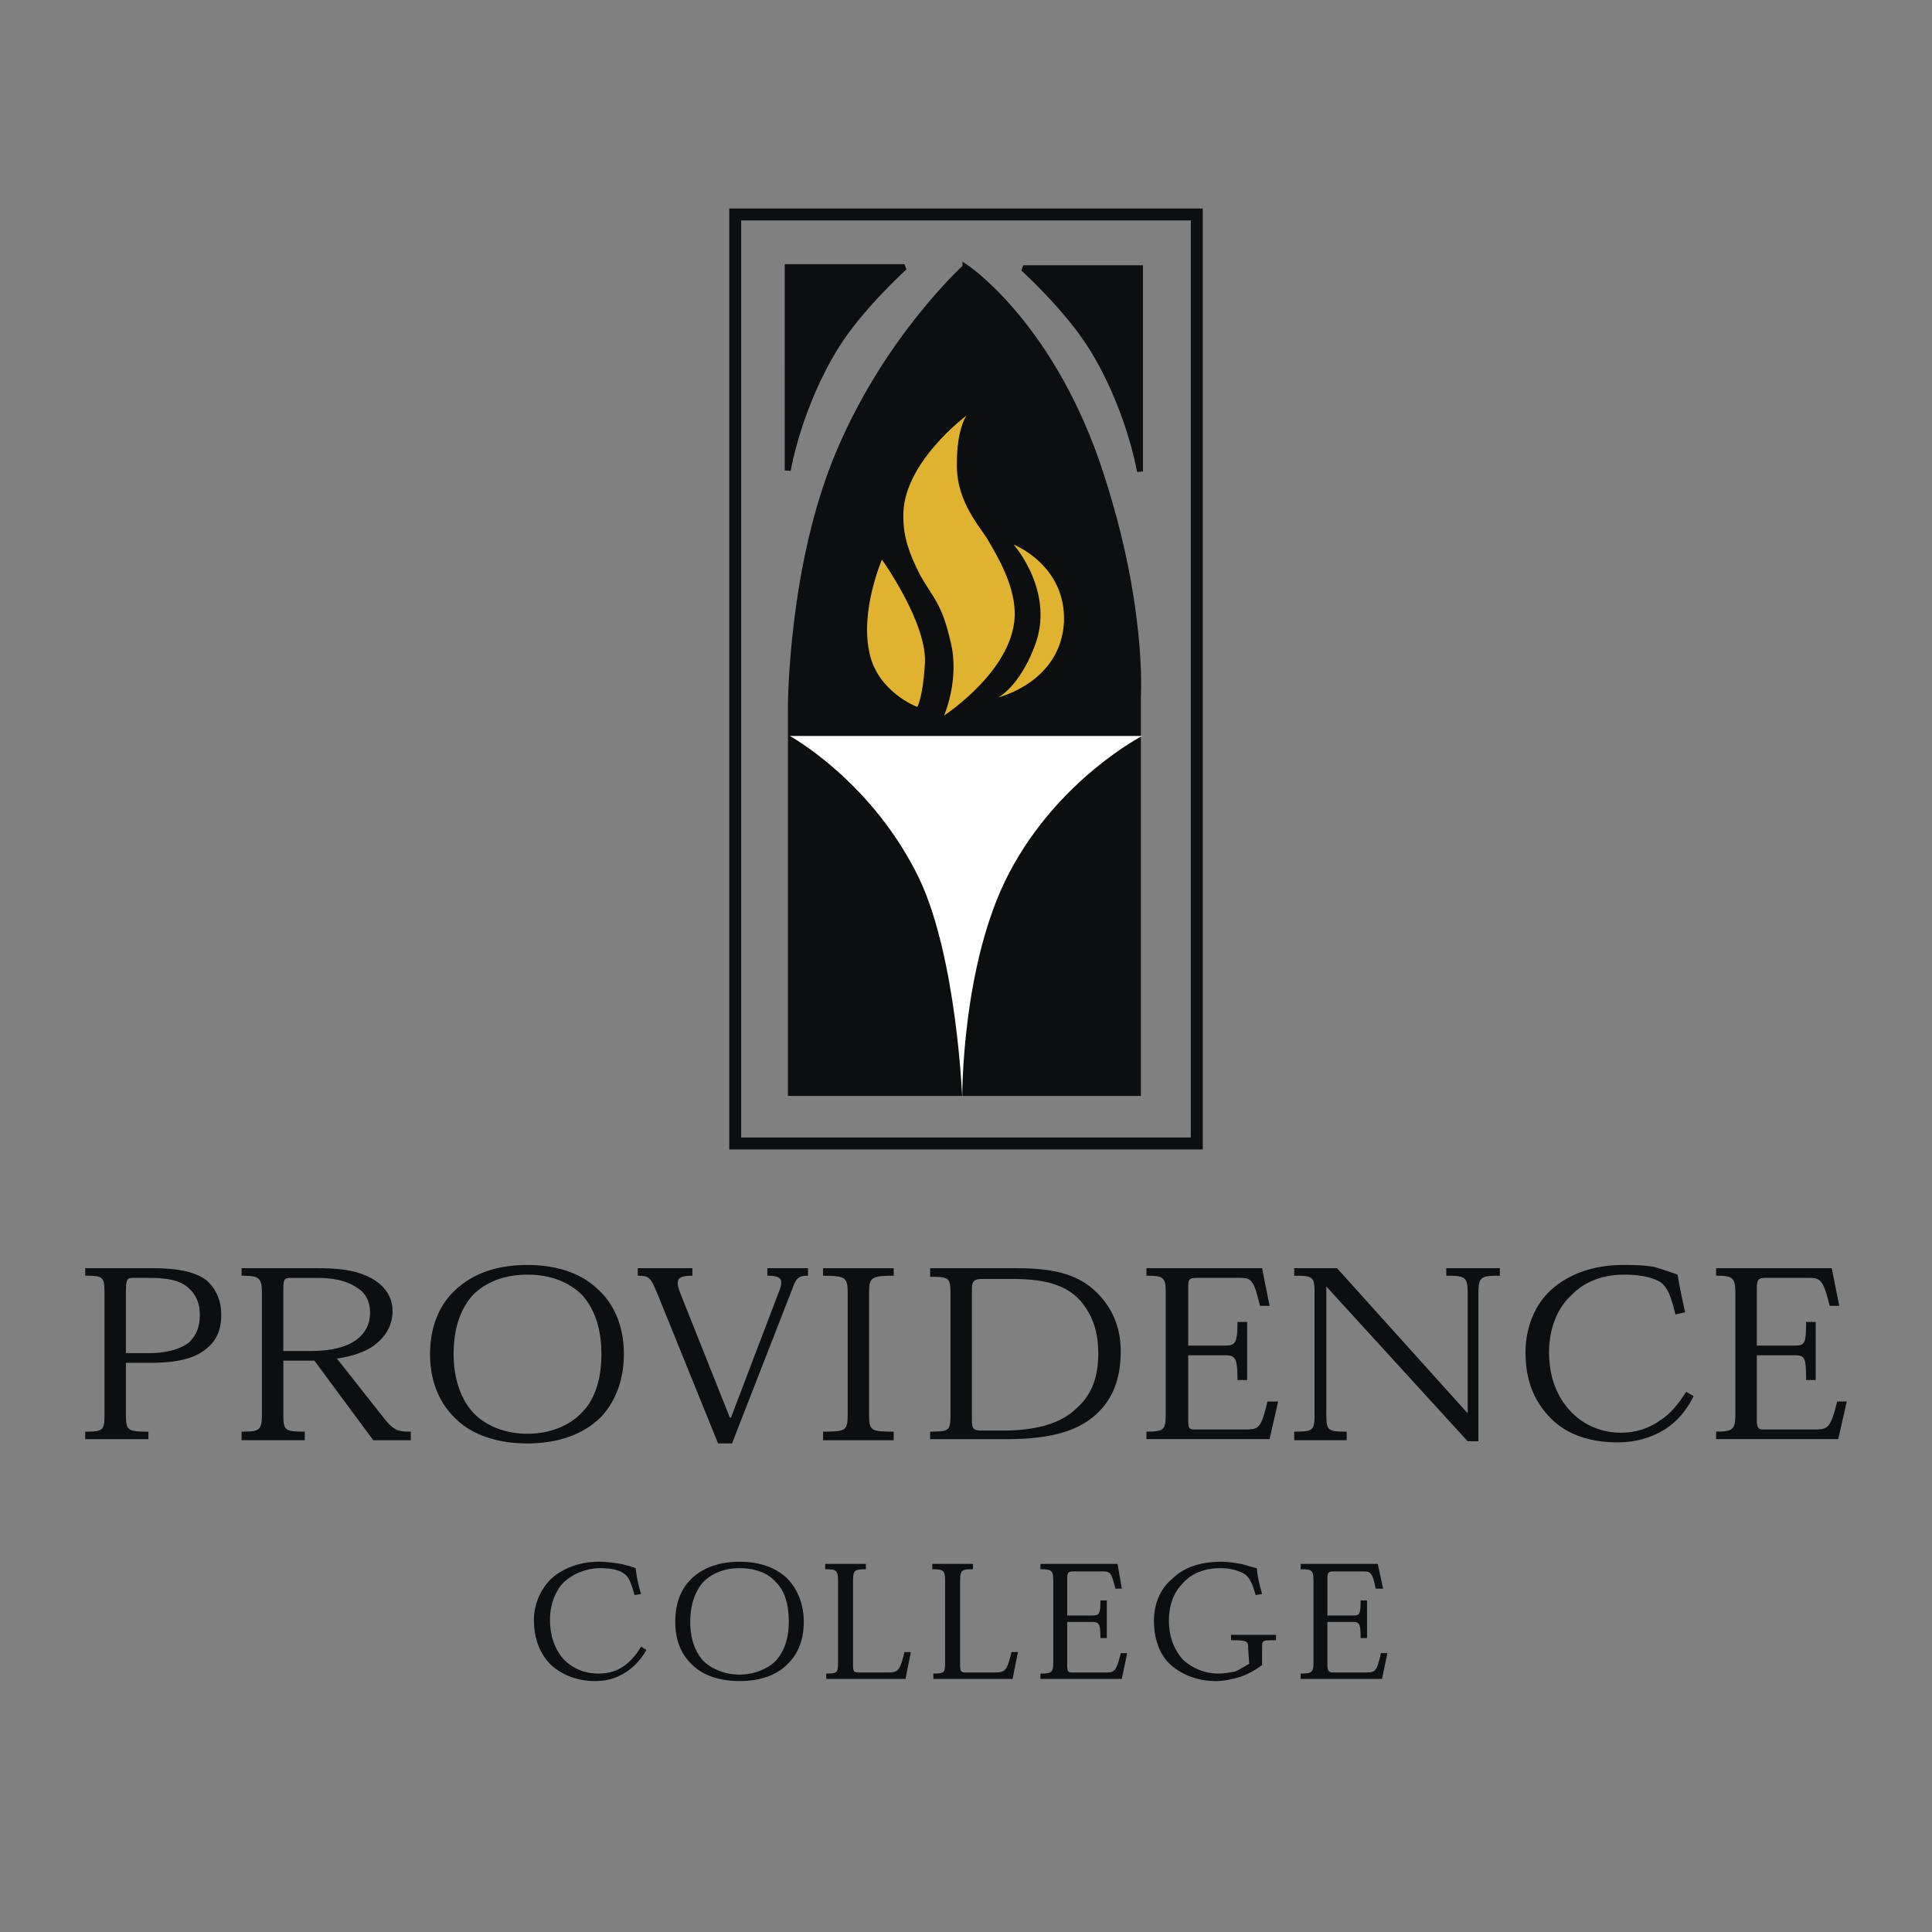 <svg xmlns="http://www.w3.org/2000/svg" width="2500" height="2500" viewBox="0 0 192.756 192.756"><rect x="0" y="0" width="192.756" height="192.756" fill="#808080" stroke="none"/><path fill-rule="evenodd" clip-rule="evenodd" fill="#fff" fill-opacity="0" d="M0 0h192.756v192.756H0V0z"/><path d="M10.427 141.01c0 1.717-.107 1.824-1.923 1.824v.75h6.303v-.75c-2.137 0-2.243-.107-2.243-1.824v-5.041h2.351c3.098 0 4.594-.537 5.662-1.395 1.068-.859 1.496-1.932 1.496-3.434 0-1.395-.534-2.574-1.496-3.432-1.068-.752-2.564-1.182-5.449-1.182H8.504v.752c1.816 0 1.923.107 1.923 1.822v11.91zm4.38-13.516c1.816 0 3.099.215 3.953.965.748.643 1.175 1.502 1.175 2.682 0 1.395-.427 2.145-1.068 2.789-.961.752-2.457 1.072-3.953 1.072h-2.351v-6.113c0-1.18.106-1.395.641-1.395h1.603zM33.611 135.539c1.603-.215 3.099-.75 3.953-1.502 1.068-.857 1.603-2.039 1.603-3.219 0-1.287-.641-2.359-1.816-3.109-1.389-.859-2.991-1.182-5.77-1.182h-7.479v.752c1.816 0 2.03.215 2.03 1.822v11.908c0 1.717-.214 1.824-2.03 1.824v.857h6.304v-.857c-2.03 0-2.137-.107-2.137-1.824v-5.256h3.099l5.876 7.938h3.739v-.857c-1.389 0-1.71-.107-2.885-1.609l-4.487-5.686zm-5.342-6.543c0-1.287 0-1.502.748-1.502h2.563c2.03 0 3.312.428 4.167 1.072.855.535 1.175 1.502 1.175 2.359 0 .967-.32 1.932-1.282 2.682-.962.752-2.458 1.182-4.701 1.182h-2.671v-5.793h.001zM52.521 144.014c3.312 0 5.77-.965 7.479-2.682 1.389-1.502 2.244-3.648 2.244-6.223 0-2.789-.962-5.041-2.671-6.543-1.816-1.717-4.38-2.359-6.944-2.359-2.671 0-5.128.643-7.051 2.359-1.709 1.502-2.671 3.754-2.671 6.543 0 2.574.854 4.721 2.35 6.223 1.603 1.717 4.167 2.682 7.372 2.682h-.108zm.107-16.842c2.137 0 4.06.643 5.449 2.037 1.175 1.289 1.923 3.219 1.923 5.9 0 2.469-.641 4.506-1.923 5.793-1.282 1.395-3.312 2.146-5.449 2.146s-4.167-.752-5.449-2.146c-1.175-1.287-1.923-3.324-1.923-5.793 0-2.682.749-4.611 1.923-5.9 1.389-1.395 3.312-2.037 5.449-2.037zM72.927 141.439h-.107l-4.915-12.338c-.534-1.393-.427-1.822 1.175-1.822v-.752h-5.449v.752c1.175 0 1.282.215 1.923 1.717l6.09 15.018h1.389l5.983-15.34c.427-1.18.641-1.395 1.603-1.395v-.752h-4.06v.752c1.389 0 1.709.322 1.068 1.822l-4.7 12.338zM84.573 141.01c0 1.717-.107 1.824-2.458 1.824v.857h7.051v-.857c-2.351 0-2.457-.107-2.457-1.824v-11.908c0-1.607.106-1.822 2.457-1.822v-.752h-7.051v.752c2.351 0 2.458.215 2.458 1.822v11.908zM92.799 143.584h7.585c4.594 0 7.266-.857 9.08-2.574 1.604-1.502 2.352-3.539 2.352-6.221 0-2.039-.641-4.078-2.352-5.793-1.922-1.932-4.486-2.469-8.119-2.469h-8.546v.859c1.923 0 2.029.107 2.029 1.715v12.016c0 1.609-.106 1.717-2.029 1.717v.75zm4.166-14.91c0-.859.214-1.072 1.068-1.072h2.992c3.098 0 5.342.535 6.838 2.252 1.389 1.717 1.709 3.432 1.709 5.256 0 2.039-.533 3.969-2.137 5.363-1.389 1.395-3.738 2.254-7.371 2.254h-2.137c-.855 0-.962-.215-.962-1.18v-12.873zM126.666 143.584l.855-3.754h-1.068c-.641 2.682-.855 2.789-2.244 2.789h-5.021c-.533 0-.641-.107-.641-.965v-6.438h3.633c1.068 0 1.281.215 1.281 2.467h.963v-5.791h-.963c0 2.145-.213 2.359-1.281 2.359h-3.633v-5.578c0-.965 0-1.18.855-1.18h4.166c1.281 0 1.496.107 2.137 2.789h.961l-.748-3.756h-11.537v.752c1.816 0 1.922.215 1.922 1.822v11.908c0 1.609-.105 1.824-1.922 1.824v.75h12.285v.002zM133.396 126.527h-4.273v.752c1.924 0 2.031.107 2.031 1.822v11.908c0 1.717-.107 1.824-2.031 1.824v.857h5.236v-.857c-1.924 0-2.031-.107-2.031-1.824v-12.658l14.104 15.447h1.068v-14.697c0-1.715.213-1.822 2.137-1.822v-.752h-5.342v.752c1.924 0 2.137.107 2.137 1.822v11.908l-13.036-14.482zM168.227 138.865c-.748 1.18-1.604 2.252-2.672 2.896-1.068.75-2.35 1.18-3.846 1.18-2.029 0-3.846-.859-5.021-2.146-1.496-1.609-2.137-3.646-2.137-5.9 0-2.359.855-4.396 2.137-5.578 1.389-1.502 3.312-2.145 5.342-2.145 1.816 0 2.885.322 3.633.75.748.537 1.068 1.502 1.496 3.219l.961-.215c-.32-1.502-.533-2.467-.748-3.754-.854-.322-1.602-.537-2.242-.75-1.176-.215-2.137-.215-3.205-.215-3.205 0-5.664 1.072-7.266 2.574-1.709 1.609-2.457 3.969-2.457 6.113 0 2.684.748 4.828 2.564 6.652 1.494 1.502 3.738 2.359 6.623 2.359 1.709 0 3.312-.43 4.701-1.287 1.176-.752 2.137-1.824 2.885-3.326l-.748-.427zM183.398 143.584l.854-3.754h-.961c-.643 2.682-.963 2.789-2.244 2.789h-5.129c-.426 0-.641-.107-.641-.965v-6.438h3.74c1.068 0 1.174.215 1.174 2.467h.963v-5.791h-.963c0 2.145-.105 2.359-1.174 2.359h-3.74v-5.578c0-.965.107-1.18.855-1.18h4.273c1.174 0 1.496.107 2.137 2.789h.961l-.748-3.756h-11.537v.752c1.709 0 1.922.215 1.922 1.822v11.908c0 1.609-.213 1.824-1.922 1.824v.75h12.18v.002zM63.953 164.287c-.427.752-1.068 1.502-1.709 1.932-.748.537-1.603.752-2.564.752-1.389 0-2.564-.537-3.419-1.395-.961-1.074-1.389-2.469-1.389-3.971s.534-2.896 1.389-3.754a5.474 5.474 0 0 1 3.633-1.395c1.175 0 1.923.215 2.351.537.534.32.748 1.072 1.068 2.145l.641-.107a13.929 13.929 0 0 1-.534-2.574c-.534-.215-1.068-.322-1.496-.43-.748-.107-1.389-.213-2.137-.213-2.137 0-3.74.75-4.808 1.715a5.792 5.792 0 0 0-1.709 4.076c0 1.824.534 3.326 1.709 4.506 1.068.965 2.564 1.609 4.381 1.609 1.282 0 2.243-.322 3.205-.965a6.281 6.281 0 0 0 1.923-2.146l-.535-.322zM73.782 167.721c2.137 0 3.846-.645 4.915-1.824.961-.965 1.496-2.359 1.496-4.076 0-1.822-.641-3.324-1.709-4.398-1.282-1.18-2.992-1.607-4.701-1.607s-3.419.428-4.701 1.607c-1.175 1.074-1.709 2.576-1.709 4.398 0 1.717.534 3.111 1.496 4.076 1.067 1.179 2.776 1.824 4.913 1.824zm0-11.264c1.496 0 2.778.43 3.633 1.395.854.857 1.282 2.146 1.282 3.969 0 1.609-.427 2.896-1.282 3.863-.855.857-2.244 1.393-3.633 1.393s-2.778-.535-3.632-1.393c-.855-.967-1.282-2.254-1.282-3.863 0-1.822.535-3.111 1.282-3.969.961-.965 2.243-1.395 3.632-1.395zM90.876 164.824h-.641c-.427 1.824-.641 2.039-1.603 2.039h-2.991c-.428 0-.535-.107-.535-.752v-8.26c0-1.18.107-1.287 1.282-1.287v-.537h-4.06v.537c1.175 0 1.282.107 1.282 1.287v7.832c0 1.18 0 1.287-1.175 1.287v.535h7.906l.535-2.681zM101.561 164.824h-.643c-.426 1.824-.641 2.039-1.602 2.039h-2.992c-.428 0-.534-.107-.534-.752v-8.26c0-1.18.106-1.287 1.282-1.287v-.537h-4.06v.537c1.175 0 1.282.107 1.282 1.287v7.832c0 1.18 0 1.287-1.175 1.287v.535h7.906l.536-2.681zM111.924 167.506l.533-2.574h-.641c-.428 1.824-.641 1.932-1.496 1.932h-3.418c-.32 0-.428-.107-.428-.752v-4.291h2.457c.748 0 .855.215.855 1.609h.641v-3.754h-.641c0 1.395-.107 1.502-.855 1.502h-2.457v-3.648c0-.643.107-.75.641-.75h2.777c.855 0 .963 0 1.389 1.717h.643l-.428-2.469h-7.693v.537c1.176 0 1.283.107 1.283 1.287v7.832c0 1.18-.107 1.287-1.283 1.287v.535h8.121zM124.637 166.004c-.428.215-.855.537-1.389.752-.535.107-1.068.215-1.709.215-1.391 0-2.564-.537-3.527-1.395-.854-.967-1.389-2.254-1.389-3.863 0-1.502.428-2.789 1.389-3.754.855-.965 2.137-1.502 3.74-1.502 1.176 0 1.924.322 2.35.537.643.428.855 1.072 1.176 2.145l.641-.107c-.32-1.18-.426-1.609-.533-2.574-.535-.107-1.068-.322-1.604-.43-.641-.107-1.281-.213-1.922-.213-2.244 0-3.848.643-4.916 1.715-1.174.967-1.814 2.469-1.814 4.184 0 1.932.641 3.541 1.814 4.506 1.176.965 2.672 1.502 4.381 1.502.855 0 1.709-.215 2.457-.43.855-.32 1.604-.75 2.137-1.18v-1.715c0-.752 0-.752 1.389-.752v-.537h-4.486v.537c1.709 0 1.709.107 1.709.857l.106 1.502zM137.885 167.506l.533-2.574h-.641c-.428 1.824-.533 1.932-1.496 1.932h-3.311c-.322 0-.535-.107-.535-.752v-4.291H135c.641 0 .748.215.748 1.609h.641v-3.754h-.641c0 1.395-.107 1.502-.748 1.502h-2.564v-3.648c0-.643.107-.75.641-.75h2.779c.854 0 1.068 0 1.389 1.717h.748l-.535-2.469h-7.691v.537c1.174 0 1.281.107 1.281 1.287v7.832c0 1.18-.107 1.287-1.281 1.287v.535h8.118z" fill-rule="evenodd" clip-rule="evenodd" fill="#0c0e0f"/><path d="M90.235 26.657s-4.273 3.862-6.73 7.724c-3.847 6.115-4.915 12.551-4.915 12.551V26.657h11.645zM102.094 26.764s4.273 3.862 6.73 7.724c3.846 6.115 4.914 12.551 4.914 12.551V26.764h-11.644zM96.325 26.657s8.121 5.364 13.035 19.31c4.807 13.945 4.166 23.493 4.166 23.493v39.584H78.91V70.532s0-14.268 4.915-25.639c4.807-11.263 12.5-18.236 12.5-18.236z" fill-rule="evenodd" clip-rule="evenodd" fill="#0c0e0f" stroke="#0c0e0f" stroke-width=".596" stroke-miterlimit="2.613"/><path fill="none" stroke="#0c0e0f" stroke-width="1.192" stroke-miterlimit="2.613" d="M73.354 114.084h46.048V21.4H73.354v92.684z"/><path d="M78.803 73.428s8.227 4.505 12.927 14.267c3.739 7.938 4.274 21.883 4.274 21.883s-.107-13.408 4.701-22.527c4.914-9.333 13.248-13.623 13.248-13.623h-35.15z" fill-rule="evenodd" clip-rule="evenodd" fill="#fff"/><path d="M87.991 55.835s4.701 6.543 4.273 10.62c-.213 3.218-.748 4.076-.748 4.076s-4.06-1.502-4.808-5.578c-.854-4.183 1.283-9.118 1.283-9.118zM101.133 54.333s4.273 4.827 2.029 10.298c-1.496 3.862-3.525 4.935-3.525 4.935s6.197-1.502 6.518-7.509c.212-5.685-5.022-7.724-5.022-7.724z" fill-rule="evenodd" clip-rule="evenodd" fill="#dfb22f"/><path d="M96.431 41.46s-.961 1.288-.961 4.72c-.107 3.433 1.817 5.793 2.991 7.51 1.068 1.823 2.672 4.505 2.777 7.294.215 5.686-7.05 10.406-7.05 10.406s1.603-3.647.641-7.402c-.854-3.754-1.709-4.291-2.991-6.543-1.175-2.253-1.709-3.969-1.709-5.792-.214-5.365 6.302-10.193 6.302-10.193z" fill-rule="evenodd" clip-rule="evenodd" fill="#dfb22f"/></svg>
